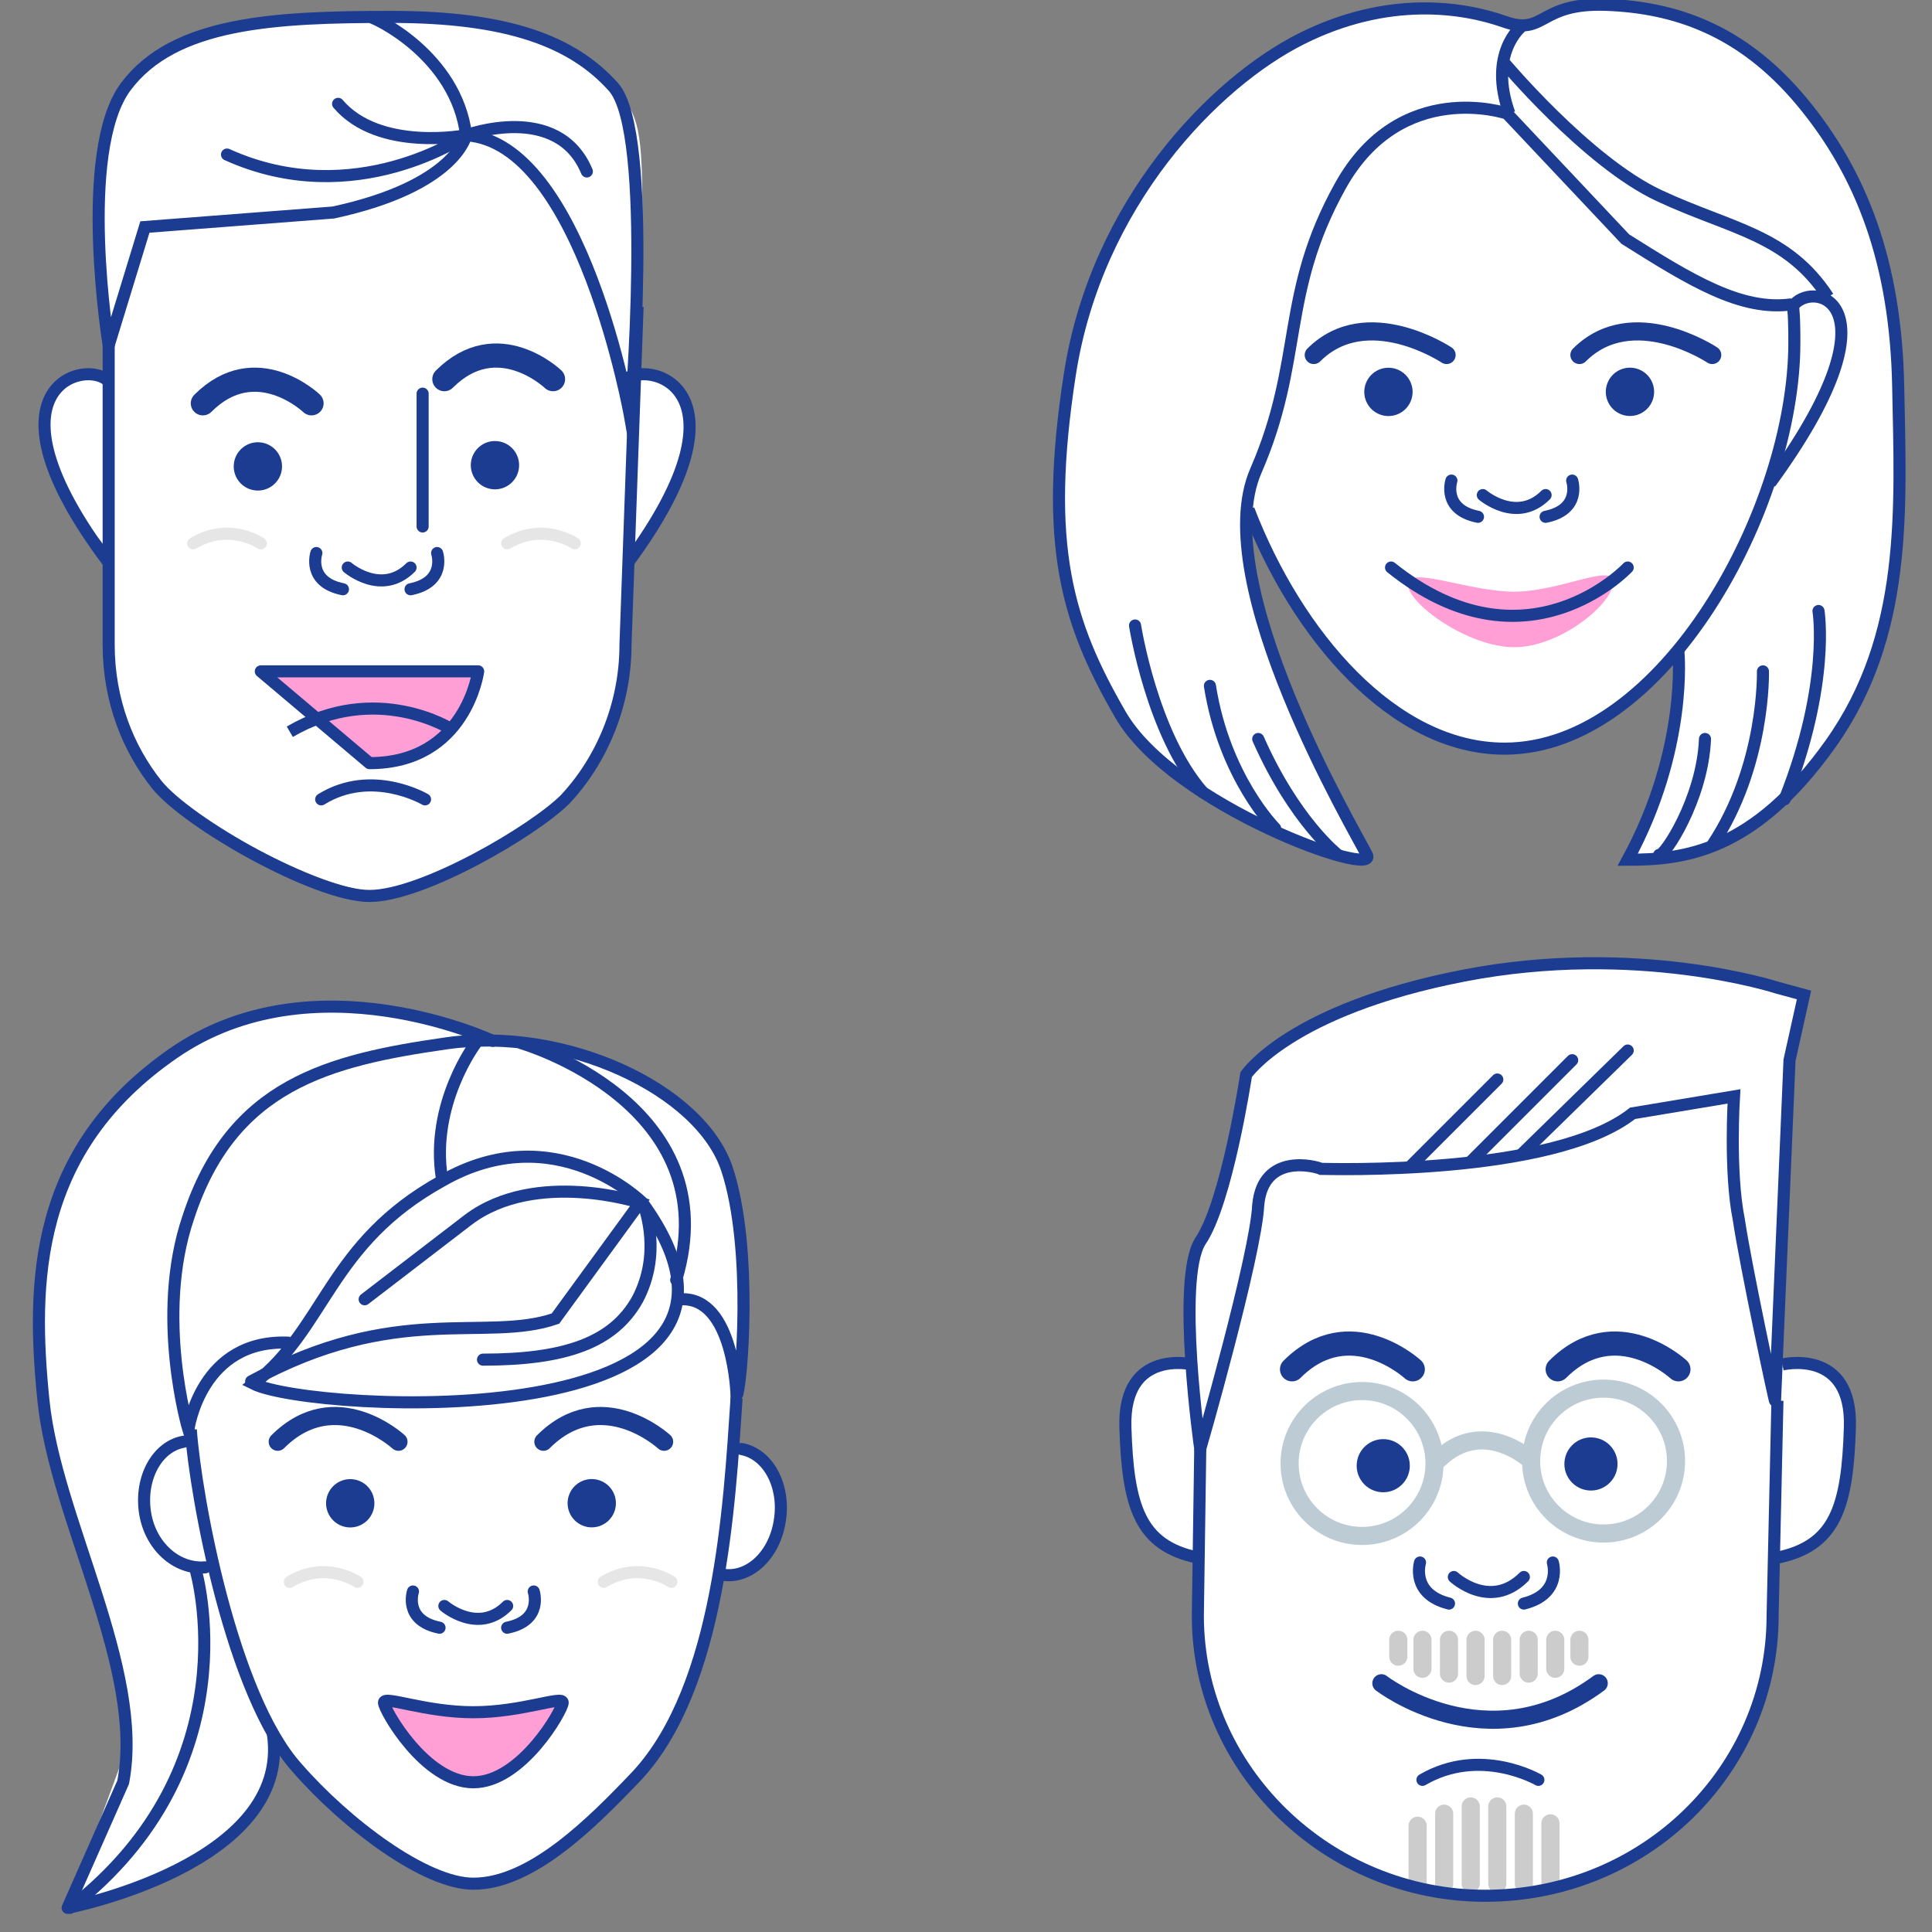 <svg xmlns="http://www.w3.org/2000/svg" viewBox="0 0 80 80" enable-background="new 0 0 80 80"><rect x="0" y="0" width="80" height="80" fill="#808080" stroke="none"/><style type="text/css">.st0{fill:#FFFFFF;} .st1{fill:none;stroke:#1B3C90;stroke-width:0.5;stroke-miterlimit:10;} .st2{fill:#1B3C90;} .st3{fill:none;stroke:#1B3C90;stroke-linecap:round;stroke-miterlimit:10;} .st4{fill:none;stroke:#1B3C90;stroke-width:0.5;stroke-linecap:round;stroke-miterlimit:10;} .st5{fill:#FF9FD6;stroke:#1B3C90;stroke-width:0.5;stroke-linecap:round;stroke-linejoin:round;stroke-miterlimit:10;} .st6{fill:none;stroke:#E6E6E6;stroke-width:0.5;stroke-linecap:round;stroke-miterlimit:10;} .st7{fill:#FF9FD6;} .st8{fill:none;stroke:#1B3C90;stroke-width:0.75;stroke-linecap:round;stroke-miterlimit:10;} .st9{fill:none;stroke:#CCCCCC;stroke-width:0.75;stroke-linecap:round;stroke-miterlimit:10;} .st10{fill:none;stroke:#BDCCD4;stroke-width:0.75;stroke-linecap:round;stroke-miterlimit:10;} .st11{fill:none;stroke:#1B3C90;stroke-width:0.5;stroke-linecap:round;stroke-linejoin:round;stroke-miterlimit:10;}</style><g id="Layer_4"><path class="st0" d="M26 15.7l.4-4 .2-2.7c0-3.5-.1-4.3-1.2-5.4-1.7-1.9-5.7-3.1-10.1-2.9s-8.2.4-10.1 2.9c-2 2.7-.9 9.5-.9 9.5l.2 2.6c-1-1-5.3.9 0 7.1v4.2c0 2.2.7 3.8 2 5.3 1.3 1.6 6.9 4.6 9 4.6 2.1 0 6.9-2.8 8.2-4 1.6-1.5 2.2-3.9 2.2-6.5l.1-3.3.1-.3c4.9-5.8 1.9-7.5-.1-7.1zm-20.8-1.9"/><path class="st1" d="M26.4 12.7l-.5 14c0 2.5-1 4.8-2.5 6.4-1.3 1.3-5.9 4-8.1 4s-7.5-3-8.8-4.6c-1.2-1.5-2-3.5-2-5.8v-13"/><ellipse transform="matrix(.08 -.997 .997 .08 -.287 38.165)" class="st2" cx="20.5" cy="19.2" rx="1" ry="1"/><ellipse transform="matrix(.08 -.997 .997 .08 -9.412 28.337)" class="st2" cx="10.6" cy="19.3" rx="1" ry="1"/><path class="st3" d="M22.9 15.7s-2.3-2.2-4.5 0"/><path class="st4" d="M18.1 22.9s.4 1.2-1.1 1.5M13.1 22.9s-.4 1.2 1.1 1.5"/><path class="st5" d="M19.8 27.8s-.5 3.8-4.5 3.8l-4.5-3.8h9z"/><path class="st4" d="M17.5 16.3v5.5"/><path class="st1" d="M19.3 5.6s-.4 2.1-5.5 3.2l-7.8.6-1.5 4.9s-1.3-8 .7-10.7 6.2-2.9 11-2.9 7.5 1 9.2 2.9c1.7 1.9.7 13.7.7 13.7s-2-11.4-6.8-11.7zM4.5 15.8c-.9-1-5.5.2 0 7.5M25.8 15.8c.9-1 5.6.2.2 7.5"/><path class="st3" d="M12.9 16.7s-2.3-2.2-4.5 0"/><path class="st1" d="M18.7 30.2s-3.1-2-6.7.1M15.3.7c.2 0 3.6 1.6 4 4.9"/><path class="st4" d="M14.4 23.5s1.4 1.2 2.6 0M17.6 33.1s-2.2-1.3-4.3 0"/><path class="st6" d="M10.8 22.5s-1.3-.9-2.8 0M23.8 22.5s-1.3-.9-2.8 0M57.8 19.5s-1.3-.9-2.8 0M70.8 19.5s-1.3-.9-2.8 0"/><path class="st4" d="M19.3 5.6s-4.6 3.2-9.9.8M19.3 5.6s-3.6.7-5.3-1.3M19.3 5.6s3.8-1.4 5 1.5"/></g><g id="Layer_3"><path class="st0" d="M78.5 16.1c-.1-5.2-1.5-8.8-4-11.8s-5.2-3.9-8.1-4c-2.8-.1-2.5 1.3-4.2.7s-4.8-1-8.4.7-8.5 6.8-9.6 13.9-.1 10.2 2.1 14.1 10.8 6.8 10.2 5.8c-.4-1.2-6.5-11.5-4.5-16s.2.5 2.7-4-1.2-2.2-2.5-1.2l-2.3 5.4c-.5-.1 1.8 1.7 1.8 1.7 2 5.2 6 9.8 10.6 9.8 2.7 0 5.2-1.7 7.2-4.1 0 0 .4 4-2.1 8.6 2.3 0 5.2-.3 8.4-4.8s2.9-9.7 2.7-14.8z"/><path class="st7" d="M66.8 24.1c0 .9-2.2 2.7-4.1 2.7-1.9 0-4.4-1.8-4.4-2.6s2.5.3 4.4.3c1.9 0 4.1-1.2 4.1-.4z"/><path class="st1" d="M74.2 12.4c.1.5.1 1.2.1 1.8 0 6.8-5.4 16.8-12 16.8-4.6 0-8.6-4.7-10.6-9.9"/><ellipse transform="matrix(.376 -.927 .927 .376 27.096 72.706)" class="st2" cx="67.5" cy="16.2" rx="1" ry="1"/><path class="st8" d="M70.9 14.7s-3.3-2.2-5.5 0"/><ellipse transform="matrix(.376 -.927 .927 .376 20.855 63.439)" class="st2" cx="57.5" cy="16.2" rx="1" ry="1"/><path class="st8" d="M59.9 14.7s-3.3-2.2-5.5 0"/><path class="st4" d="M65.1 19.9s.4 1.2-1.1 1.5M60.1 19.9s-.4 1.2 1.1 1.5M61.4 20.5s1.4 1.2 2.6 0M67.4 23.5s-4.2 4.5-9.8 0"/><path class="st1" d="M50.5 20.3M74.3 12.6c.9-1 4.4 0-1 7.4M74.2 12.6c-2.1.3-4.2-1-6.9-2.7l-4.9-5.2s-4.4-1.5-6.9 3-1.5 7.2-3.5 11.8 4.1 14.9 4.6 15.9-8-2-10.2-5.8-3.2-7-2.1-14.1 6-12.1 9.6-13.9 6.7-1.3 8.4-.7c1.7.6 1.4-.8 4.2-.7 2.8.1 5.6 1 8.1 4s3.9 6.7 4 11.8.4 10.3-2.8 14.8-6.1 4.8-8.4 4.8c2.5-4.6 2.1-8.6 2.1-8.6M63 1.1s-1.4 1.1-.5 3.6M62.2 2.5s3.5 4.2 6.5 5.6 5.3 1.6 7 4.2"/><path class="st4" d="M55.4 35.4s-1.8-1.4-3.3-4.8M52.8 34.3s-2.1-2.1-2.7-5.9M47 25.9s.7 4.5 2.8 6.9M68.7 35.4c.2.1 1.8-2.3 1.9-4.8M73 27.8s.1 3.9-2.1 7.2M75.3 25.3s.5 3-1.4 7.8"/></g><g id="Layer_5"><path class="st0" d="M76.6 59.1c.1-2.8-2.3-2.7-2.9-2.7.2-3.7.5-12.5.5-12.5l.6-2.7-1.2-.3s-5.8-1.9-13-.5-9 4.1-9 4.1-.8 5.3-1.9 6.9c-.5.8-.5 3.1-.4 5-.4-.1-2.9-.4-2.8 2.6.1 3.3.6 4.9 3 5.4v2.4c0 6.4 5.4 11.6 11.9 11.6 6.6 0 11.9-5.2 11.9-11.6v-2.4c2.5-.6 3.2-2.1 3.3-5.3z"/><ellipse transform="matrix(.08 -.997 .997 .08 .188 121.474)" class="st2" cx="65.9" cy="60.6" rx="1.1" ry="1.1"/><ellipse transform="matrix(.08 -.997 .997 .08 -7.817 112.864)" class="st2" cx="57.2" cy="60.7" rx="1.1" ry="1.1"/><path class="st3" d="M69.5 56.7s-2.6-2.4-5 0"/><path class="st9" d="M63.1 75.1v2.9M62 74.8v3.2M64.2 75.5v2.5M58.7 75.6v2.4M60.9 74.8v3.2M59.8 75.1v2.9"/><path class="st4" d="M64.3 64.7s.4 1.3-1.2 1.7M58.8 64.7s-.4 1.3 1.2 1.7"/><path class="st3" d="M58.5 56.7s-2.6-2.4-5 0"/><path class="st4" d="M60.2 65.3s1.5 1.4 2.9 0"/><circle class="st10" cx="56.4" cy="60.6" r="3"/><circle class="st10" cx="66.4" cy="60.5" r="3"/><path class="st10" d="M63.3 60.4s-1.9-1.7-3.7 0"/><path class="st1" d="M49.7 60l-.1 6.9c0 6.4 5.4 11.6 11.9 11.6 6.6 0 11.9-5.2 11.9-11.6l.2-8.9"/><path class="st8" d="M57.2 69.7s4.4 3.4 9 0"/><path class="st4" d="M63.7 73.7s-2.4-1.4-4.8 0"/><path class="st9" d="M63.3 67.9v1.4M62.2 67.9v1.5M64.4 67.9v1.2M58.9 67.9v1.2M61.1 67.9v1.5M60 67.9v1.4M57.9 67.9v.7M65.4 67.9v.7"/><path class="st1" d="M73.6 40.9s-5.8-1.9-13-.5-9 4.1-9 4.1-.8 5.3-1.9 6.9c-1 1.6 0 8.6 0 8.6s2.3-8 2.4-10.1c.2-2.2 2.4-1.6 2.6-1.5.3 0 9.6.3 12.9-2.3l4.2-.7s-.2 3.1.2 5.1c.3 2 1.5 7.6 1.5 7.5l.6-14.1.6-2.7-1.1-.3z"/><path class="st4" d="M67.4 43.5l-4.4 4.3M65.1 43.9l-4.2 4.2M62 44.7l-3.6 3.6"/><path class="st1" d="M49.4 56.5s-2.9-.7-2.8 2.6.6 4.9 3 5.4M73.8 56.5s2.9-.7 2.8 2.6c-.1 3.3-.6 4.9-3 5.4"/></g><g id="Layer_6"><path class="st0" d="M30.1 48.4c-.9-2.6-4.6-4.8-8.5-5.3l-1.2-.1s-7.4-3.5-13.2.5-5.9 9.6-5.4 14.5c.5 4.5 3.5 10.3 3.4 14.5l-2.4 6.5c.1-.1.2-.2.4-.3-.2.2-.4.3-.4.3s9.3-1.8 8.5-7.2c.3.5.6 1 .9 1.3 2 2.2 5.4 4.8 7.3 4.8 2.4 0 4.9-2.4 6.8-4.5 3.4-3.7 3.8-11.1 4.1-15.6.3-.2.8-6-.3-9.4zM30.4 59.9l-.8 5.3c1.1.2 2.5-.9 2.7-2.3.2-1.4-.8-2.8-1.9-3z"/><path class="st6" d="M14.8 65.5s-1.3-.9-2.8 0M27.8 65.5s-1.3-.9-2.8 0"/><path class="st1" d="M30.5 57.9c-.3 4.5-.7 11.9-4.1 15.6-1.9 2-4.4 4.5-6.8 4.5-2 0-5.3-2.5-7.3-4.8-2.7-3-4.2-11.2-4.4-14"/><ellipse transform="matrix(.376 -.927 .927 .376 -42.368 61.569)" class="st2" cx="24.5" cy="62.2" rx="1" ry="1"/><ellipse transform="matrix(.376 -.927 .927 .376 -48.609 52.302)" class="st2" cx="14.5" cy="62.2" rx="1" ry="1"/><path class="st4" d="M22.1 65.9s.4 1.2-1.1 1.5M17.1 65.9s-.4 1.2 1.1 1.5M18.4 66.5s1.4 1.2 2.6 0"/><path class="st1" d="M7.5 66.3"/><path class="st8" d="M27.5 59.7s-2.6-2.4-5 0M16.5 59.7s-2.6-2.4-5 0"/><path class="st5" d="M23.3 70.5c0 .3-1.7 3.3-3.7 3.3s-3.7-3-3.7-3.3 1.7.4 3.7.4 3.7-.7 3.7-.4z"/><path class="st1" d="M26.6 49.8s-3.6-3.6-8.3-.9c-4.7 2.6-4.8 6.1-7.8 8.4 2.4 1.2 23.2 2.3 16.1-7.5zM12 55.6c-3.7-.2-4.2 3.6-4.2 3.6s-1.4-4.7 0-8.8c1.8-5.5 5.8-6.5 10.7-7.2s10.5 1.9 11.6 5.2.6 9.1.4 9.4c0 0-.1-4.1-2.3-4"/><path class="st11" d="M20.4 43.1s-7.4-3.5-13.2.5-5.9 9.5-5.4 14.4 4.2 11.1 3.3 15.8l-2.3 5.2s9.3-1.8 8.5-7.2M8.5 64.9c-1.2.1-2.3-.9-2.5-2.3-.2-1.4.5-2.7 1.6-2.9M29.9 65.2c1.1.2 2.2-.8 2.4-2.3.2-1.4-.5-2.7-1.6-2.9"/><path class="st4" d="M10.4 57.2c6-3.3 9.7-1.6 12.6-2.6l3.5-4.8s-4.3-1.4-7.1.7l-4.3 3.3M26.7 50c0 .1.7 1.9-.3 3.8-1 1.8-3 2.5-6.4 2.5M22.6 47.9M19.7 43.2M8.1 65s2.4 8.1-5.2 14M21.6 43.2s8.6 2.5 6.4 9.8M19.7 43.2s-1.9 2.5-1.4 5.6"/></g></svg>
